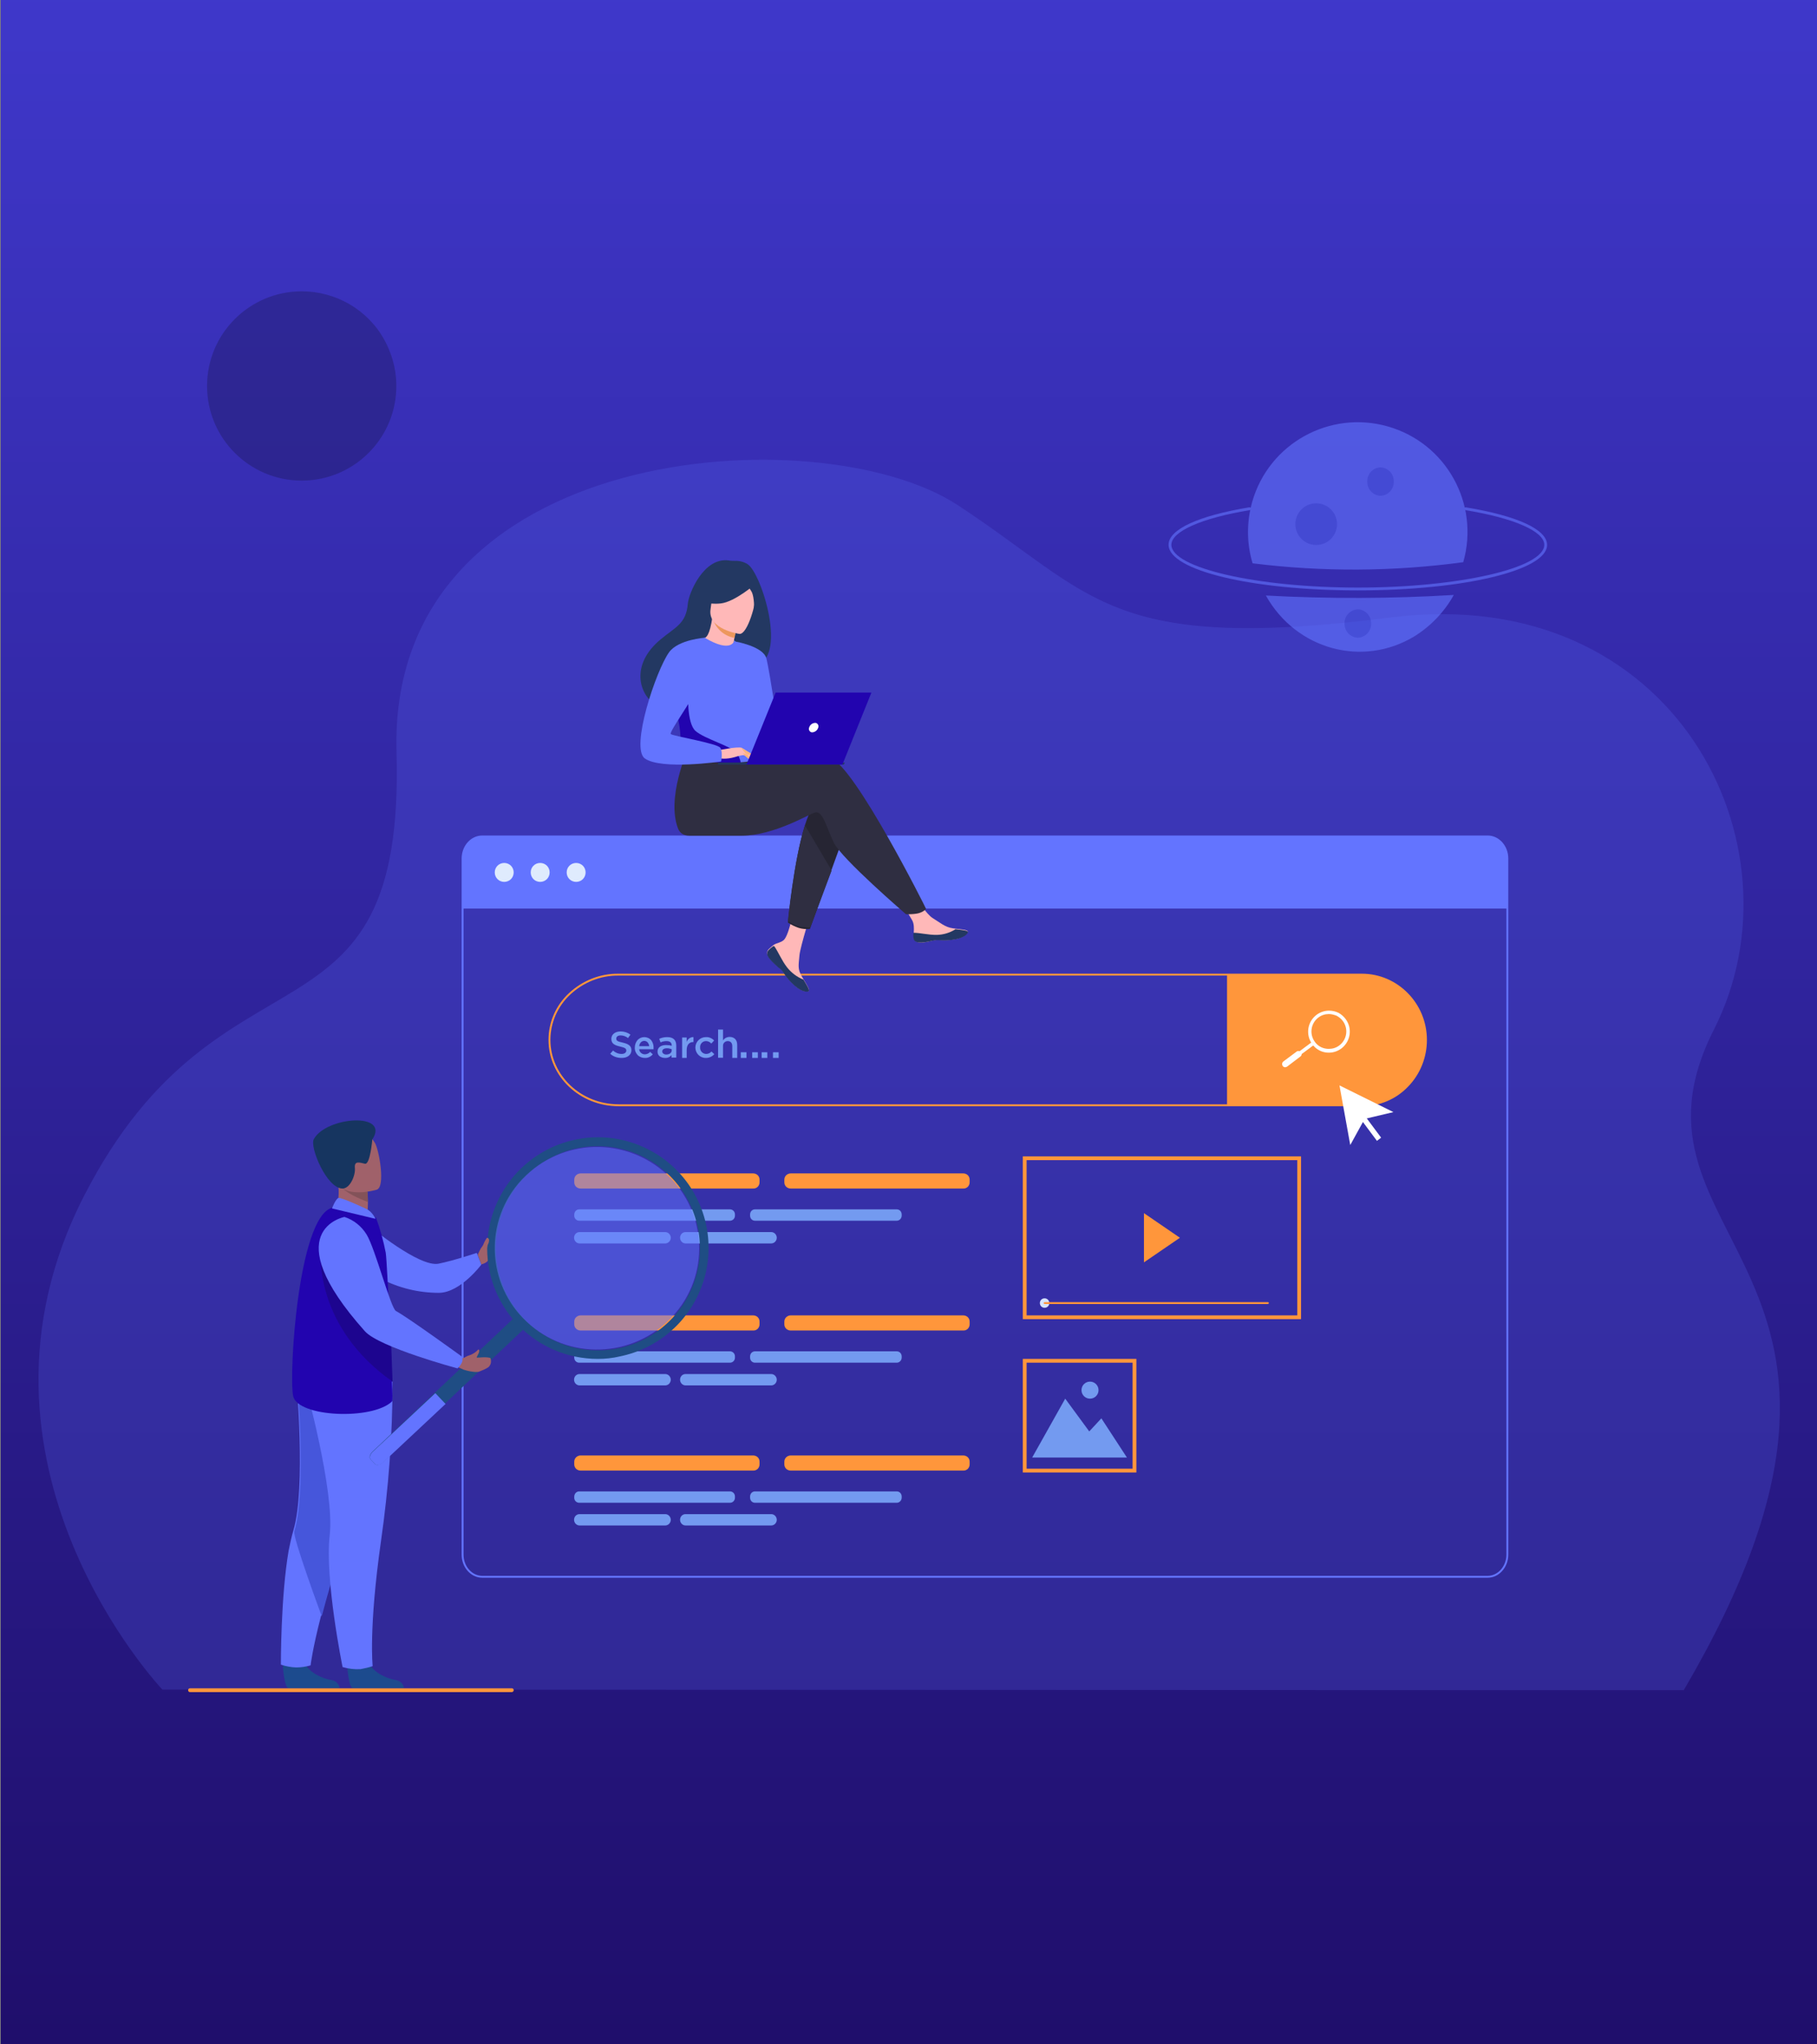 <?xml version="1.0" encoding="utf-8"?>
<!-- Generator: Adobe Illustrator 24.3.0, SVG Export Plug-In . SVG Version: 6.00 Build 0)  -->
<svg version="1.1" id="Layer_1" xmlns="http://www.w3.org/2000/svg" xmlns:xlink="http://www.w3.org/1999/xlink" x="0px" y="0px"
	 viewBox="0 0 960 1080" style="enable-background:new 0 0 960 1080;" xml:space="preserve">
<rect x="0" y="0" width="960" height="1080" fill="#808080" stroke="none"/>
<style type="text/css">
	.st0{fill:url(#Rectangle_Copy_5_1_);}
	.st1{opacity:0.2;fill:#6374FF;enable-background:new    ;}
	.st2{fill:none;stroke:#6374FF;stroke-miterlimit:10;}
	.st3{fill:#6374FF;}
	.st4{fill:#DFEBFD;}
	.st5{fill:none;stroke:#FF963B;stroke-width:2;stroke-miterlimit:10;}
	.st6{fill:#739AF0;}
	.st7{fill:#FF963B;}
	.st8{fill:none;stroke:#FF963B;stroke-miterlimit:10;}
	.st9{fill:#FFFFFF;}
	.st10{fill:#FFB8B8;}
	.st11{fill:#233862;}
	.st12{fill:#262533;}
	.st13{fill:#2F2E41;}
	.st14{fill:#ED975D;}
	.st15{fill:#2204AF;}
	.st16{fill:#FFB27D;}
	.st17{fill:#A0616A;}
	.st18{fill:#1C4B8E;}
	.st19{fill:#4656DB;}
	.st20{fill:#835259;}
	.st21{fill:#163560;}
	.st22{fill:#1F4D84;}
	.st23{opacity:0.5;fill:#6374FF;enable-background:new    ;}
	.st24{fill:#1D058F;}
	.st25{fill:#D7E5FF;}
	.st26{opacity:0.2;enable-background:new    ;}
	.st27{opacity:0.6;}
	.st28{fill:none;}
	.st29{clip-path:url(#SVGID_2_);}
	.st30{fill:#4C5DEA;}
</style>
<linearGradient id="Rectangle_Copy_5_1_" gradientUnits="userSpaceOnUse" x1="1.318" y1="1081.134" x2="1.318" y2="1080.134" gradientTransform="matrix(960 0 0 -1080 -785 1167625)">
	<stop  offset="0" style="stop-color:#3F38CB"/>
	<stop  offset="1" style="stop-color:#1F0E6B"/>
</linearGradient>
<rect id="Rectangle_Copy_5" x="0.4" y="-0.1" class="st0" width="960" height="1080"/>
<g id="Group_35" transform="translate(19.5 242.185)">
	<path id="Fill_1" class="st1" d="M66.3,650.4c0,0-113.8-119.9-41.3-261s169.7-70.1,165-234.3S413.7-23,486.4,24.6
		s79.1,78.3,229.1,59.4s219.8,120.8,170.5,217.8C828.5,415.1,1002,426,870.1,650.7L66.3,650.4z"/>
	<path id="Fill_17" class="st2" d="M776.9,211.4v367.7c0,6.4-4.7,11.7-10.4,11.7H235.3c-5.7,0-10.4-5.2-10.4-11.7V211.4
		c0-6.4,4.6-11.7,10.4-11.7h531.2C772.2,199.7,776.9,204.9,776.9,211.4"/>
	<path id="Fill_19" class="st3" d="M776.9,210.1v27.7h-552v-27.7c0-5.7,4.7-10.3,10.4-10.3c0,0,0,0,0,0h531.2
		C772.2,199.7,776.9,204.3,776.9,210.1C776.9,210.1,776.9,210.1,776.9,210.1"/>
	<path id="Fill_21" class="st4" d="M241.9,218.7c0-2.8,2.2-5,5-5c2.8,0,5,2.2,5,5s-2.2,5-5,5C244.1,223.7,241.9,221.5,241.9,218.7"
		/>
	<path id="Fill_23" class="st4" d="M260.9,218.7c0-2.8,2.2-5,5-5c2.8,0,5,2.2,5,5s-2.2,5-5,5C263.1,223.7,260.9,221.5,260.9,218.7"
		/>
	<path id="Fill_25" class="st4" d="M279.9,218.7c0-2.8,2.2-5,5-5c2.8,0,5,2.2,5,5s-2.2,5-5,5C282.1,223.7,279.9,221.5,279.9,218.7"
		/>
	<path id="Fill_27" class="st5" d="M521.9,534.7h58v-58h-58V534.7z"/>
	<path id="Fill_29" class="st6" d="M525.9,527.7l17.4-31L556,514l6.4-6.9l13.5,20.7H525.9z"/>
	<path id="Fill_31" class="st6" d="M551.9,492.2c0-2.5,2-4.5,4.5-4.5s4.5,2,4.5,4.5c0,2.5-2,4.5-4.5,4.5S551.9,494.7,551.9,492.2"/>
	<path id="Fill_33" class="st5" d="M521.9,453.7h145v-84h-145V453.7z"/>
	<path id="Fill_35" class="st7" d="M584.9,398.7v26l19-13L584.9,398.7z"/>
	<path id="Fill_37" class="st8" d="M733.9,307.2c0,9.1-3.5,17.9-9.9,24.4c-6.2,6.5-14.8,10.1-23.8,10.1H307.3
		c-20.1,0-36.5-15.5-36.5-34.5c0-9.3,3.9-18.1,10.7-24.4c7-6.5,16.2-10.2,25.7-10.1h392.8C718.7,272.7,733.9,288.2,733.9,307.2"/>
	<path id="Fill_39" class="st7" d="M723.9,331.6c-6.3,6.5-14.9,10.1-23.9,10.1h-71.2v-69h71.2c18.6,0,33.8,15.5,33.8,34.5
		C733.9,316.3,730.3,325.1,723.9,331.6z"/>
	<g id="Group_34" transform="translate(657.5 291.816)">
		<path id="Fill_41" class="st9" d="M25.2,22.1c-0.6,0-1.1,0-1.7-0.1c-2.9-0.4-5.5-2-7.2-4.4c-3.6-4.9-2.6-11.8,2.3-15.5
			c1.9-1.4,4.2-2.2,6.6-2.2c1.7,0,3.4,0.4,4.9,1.1C31.6,1.8,33,3,34,4.4c3.6,4.9,2.6,11.8-2.3,15.5C29.8,21.3,27.5,22.1,25.2,22.1z
			 M25.1,1.7L25.1,1.7c-2,0-3.9,0.6-5.5,1.8c-4.1,3.1-4.9,8.8-1.9,12.9c1.4,2,3.6,3.3,6,3.6c0.5,0.1,0.9,0.1,1.4,0.1
			c2,0,3.9-0.6,5.5-1.8c4.1-3.1,4.9-8.8,1.9-12.9c-0.9-1.2-2-2.1-3.3-2.8C27.9,2.1,26.5,1.7,25.1,1.7L25.1,1.7z"/>
		<path id="Fill_43" class="st9" d="M5.4,26.8l-1.1-1.5l12.1-9l1.1,1.5L5.4,26.8z"/>
		<path id="Fill_45" class="st9" d="M0.7,29.1L0.7,29.1c-0.5-0.7-0.4-1.7,0.3-2.3l7.1-5.3c0.7-0.5,1.8-0.3,2.3,0.4
			c0.5,0.7,0.4,1.7-0.3,2.2L3,29.5C2.2,30,1.2,29.9,0.7,29.1C0.7,29.2,0.7,29.2,0.7,29.1"/>
	</g>
	<path id="Fill_47" class="st10" d="M386.5,259.4c-0.7,0.8-0.9,1.9-0.5,2.8c0,0,0,0,0,0c0.7,1.9,2.9,4,5.4,6.1
		c0.3,0.3,0.6,0.5,0.9,0.7c0.1,0.1,0.1,0.1,0.2,0.2c0.1,0.1,0.1,0.1,0.2,0.1c2.4,2.2,1.5,2.8,5.8,7.3c4.9,5.2,8.3,5.3,9.2,4.8
		c0.8-0.4-0.8-3.2-2.7-6.3c-0.1-0.1-0.2-0.3-0.3-0.5c-0.2-0.4-0.5-0.8-0.7-1.2c-2.1-3.7-1.6-5.5-1.1-11c0.4-4.5,6.9-25.2,6.9-25.2
		l-9.4-1.7c0,0-2.8,16.5-5.9,19c-1.7,1.4-3.5,1.4-5.1,2.4c-0.1,0.1-0.2,0.1-0.3,0.2C388.2,257.9,387.3,258.6,386.5,259.4"/>
	<path id="Fill_49" class="st11" d="M386.5,259.8c-0.7,0.8-0.9,1.8-0.5,2.8c0,0,0,0,0,0c0.8,1.8,3,3.9,5.4,6
		c0.3,0.3,0.6,0.5,0.9,0.7c0.1,0.1,0.1,0.1,0.2,0.2c0.1,0.1,0.1,0.1,0.2,0.1c2.4,2.2,1.5,2.7,5.8,7.2c4.9,5.1,8.2,5.2,9.2,4.7
		c0.8-0.4-0.8-3.1-2.7-6.2c-3.4-1.3-6.4-3.6-8.7-6.5c-2.8-3.6-4.7-8.3-6.7-11.1l-0.5-0.1C388.1,258.3,387.3,259,386.5,259.8"/>
	<path id="Fill_51" class="st10" d="M463.4,253.5c0.6,3,4.8,2.5,9.4,1.3c4.7-1.2,3.5,0.2,10.2-0.5c6.6-0.7,8.6-3.3,8.8-4.3
		c0.2-0.9-3.1-1.2-6.6-1.6c-0.4-0.1-0.9-0.1-1.3-0.2c-4-0.5-6.9-3.1-10.5-5.3c-3.4-2-8.5-10.3-8.5-10.3l-9.1,0.7
		c0,0,4.8,7.4,6.6,10.6c1.1,1.9,1,4.4,0.9,6.3C463.3,251.4,463.3,252.4,463.4,253.5"/>
	<path id="Fill_53" class="st11" d="M472.6,254.9c4.7-1.1,3.6,0.2,10.3-0.5c6.7-0.7,8.8-3.1,9-4.1c0.2-0.9-3.1-1.2-6.7-1.6l0,0.1
		c-2.9,1.8-6.2,2.8-9.6,2.9c-4.6,0.1-9.4-1.2-12.5-1.1c-0.1,1-0.1,2,0.1,3C463.6,256.4,467.8,256,472.6,254.9"/>
	<path id="Fill_55" class="st12" d="M419.4,218.5l-11,30.1c-2,0.1-3.9,0-5.9-0.6c-2-0.7-3.9-1.6-5.7-2.8c0,0,3.1-32.4,8.8-50.9
		c1.5-4.8,3.1-8.6,4.9-10.8c8.9-10.6,17.3,11.9,17.3,11.9L419.4,218.5z"/>
	<path id="Fill_57" class="st13" d="M419.4,158.4c-4.9-1.6-17.5,0-31.3,2.5c-3.8,0.7-7.6-1.1-9.6-4.4l0,0l-34.6-2.7
		c0,0-11.4,25.4-5.2,41.6c0.9,2.4,2.9,3.9,6,3.9l0,0c0,0,20.9,0,27.6,0c17.2,0,36.4-11.8,38.9-12.3c4.1-0.8,5.7,7.3,9.8,15.9
		s38.2,37.9,38.2,37.9s5.3,0.1,7.4-0.8c1.2-0.4,2.3-1.1,3.2-2C469.9,237.9,432,162.4,419.4,158.4"/>
	<path id="Fill_59" class="st11" d="M375.4,55.8c-2-1.2-4.3-1.8-6.6-1.7c-1.1,0-2.1,0-3.2-0.2c-13.2-1.9-21.2,17.2-21.7,22.9
		c-0.9,10.6-6.5,12.2-14.5,18.9c-15.9,13.3-11.3,28.8-2.6,34.5c5.2,3.4,14.4,0,14.4,0c0.1,0.1,25.2-13.9,37.6-20.7
		C397.4,106.9,382.8,60.2,375.4,55.8"/>
	<path id="Fill_61" class="st10" d="M368.3,102.7c0.1,0-5.9,2.1-9.9,0.3c-3.8-1.7-6.6-7.9-6.5-7.9c1.7-0.1,3.6-1.6,5-11.4l0.7,0.3
		l12.2,4.4c0,0-0.9,3.9-1.5,7.7C367.9,99.2,367.7,102.3,368.3,102.7"/>
	<path id="Fill_63" class="st14" d="M369.9,88.4c0,0-0.5,2.2-1.3,6.4c-5.8-1-10.4-5.3-11.7-11L369.9,88.4z"/>
	<path id="Fill_65" class="st10" d="M371.2,92.7c0,0-16.8-2.3-15.3-12.9c1.6-10.6,0.5-18,11.3-17c10.8,1,12.3,5.4,12.6,9
		C380.2,75.5,375.6,93,371.2,92.7"/>
	<path id="Fill_67" class="st11" d="M379.9,66.1c0,0-11.1,9.7-18.6,10.5s-10.4-1.7-10.4-1.7c3-2.7,5.4-6.1,7.1-9.8
		c0.8-1.8,2.4-3,4.4-3.2C367.7,61.5,377.9,61.3,379.9,66.1"/>
	<path id="Fill_69" class="st11" d="M372.9,64.7c0,0,3.7,3.5,4.9,6.1c1.1,2.5,1.5,8.5,0.6,10.9c0,0,5.8-11,2.5-16.3
		C377.4,59.8,372.9,64.7,372.9,64.7"/>
	<path id="Fill_71" class="st3" d="M382.9,128.2c-0.5,34.8-0.2,27.5-3.9,30.8c-0.9,0.8-3.5,1.3-6.9,1.5c-10.6,0.7-29.3-1.1-30.1-3
		c-2.5-6.8-0.7-8.9-2.8-19.4c-0.2-1.1-0.5-2.3-0.8-3.6c-1.7-7.2-3.4-9.6,2.7-21.2c5.5-10.4,11.2-18.9,11.7-18.6
		c14.5,8.6,15.7,1.4,15.7,1.4S383.1,111.2,382.9,128.2"/>
	<path id="Fill_73" class="st13" d="M419.9,217.7l-11.3,30c-2,0.1-4,0-6-0.5c-2-0.7-4-1.6-5.8-2.8c0,0,3.1-32.2,9-50.6L419.9,217.7z
		"/>
	<path id="Fill_75" class="st3" d="M368.9,96.7c0,0,14.8,2.5,16.5,8.9c1.7,6.4,7.5,45.1,7.5,45.1s-4.2,4.1-7.7,0.6
		s-10.9-36.2-10.9-36.2L368.9,96.7z"/>
	<path id="Fill_77" class="st15" d="M371.9,160.6c-10.7,0.7-29.5-1.1-30.2-3c-2.5-6.8-0.7-8.9-2.8-19.4l5.2-14.5
		c0,0-0.9,16.1,3.9,20.3c4.8,4.2,19.5,8.2,21.9,11.7C370.8,157.2,371.5,158.9,371.9,160.6"/>
	<path id="Fill_79" class="st10" d="M359.9,154.2c0,0,10.7-2.2,12.5-1.3c1.7,0.9,6,4,6.5,5.1s-3.9-0.8-5.3-1.2
		c-0.9-0.2-3.4,0.5-4.6,0.9c-5.1,1.5-8.2,0.7-8.2,0.7L359.9,154.2z"/>
	<path id="Fill_81" class="st3" d="M353.1,94.7c0,0-14.2,0.9-19.1,7.7c-6.9,9.6-20.6,50.6-12.8,56.1c8.8,6.2,40.3,1.6,40.3,1.6
		s1-4.9-0.4-7.2c-1.5-2.4-25.1-6.2-26.2-7.3s13.7-21.2,13.7-24.5C348.6,117.9,353.1,94.7,353.1,94.7"/>
	<path id="Fill_83" class="st16" d="M372.9,155.7c0.8,1,1.8,2,2.8,2.8c0.4,0.2,0.8,0.2,1.2,0.2l-1.4-2.3L372.9,155.7z"/>
	<path id="Fill_85" class="st16" d="M371.9,152.7l6,3.5c-0.2,0.3-0.6,0.5-1,0.5c-0.9-0.2-1.8-0.5-2.6-0.9L371.9,152.7z"/>
	<path id="Fill_87" class="st11" d="M426.9,160.7l-67,0v1l66.4,0L426.9,160.7z"/>
	<path id="Fill_89" class="st15" d="M374.9,161.7l50.7,0l15.3-38l-50.6,0L374.9,161.7z"/>
	<path id="Fill_91" class="st9" d="M412.8,142.2c0.4-0.9-0.1-2-1-2.4c-0.2-0.1-0.5-0.1-0.7-0.1c-1.5,0.1-2.7,1.1-3.1,2.5
		c-0.4,0.9,0.1,2,1,2.4c0.2,0.1,0.5,0.1,0.7,0.1C411.1,144.6,412.4,143.6,412.8,142.2"/>
	<path id="Fill_93" class="st7" d="M378.4,385.7h-91.1c-1.9,0-3.4-1.4-3.4-3.3V381c0-1.9,1.6-3.3,3.4-3.3h91.1
		c1.9,0,3.4,1.4,3.4,3.3v1.4C381.8,384.3,380.3,385.8,378.4,385.7"/>
	<path id="Fill_95" class="st6" d="M332,414.7h-45.3c-1.6,0-2.9-1.4-2.9-3c0-1.6,1.2-3,2.9-3H332c1.6,0,2.9,1.4,2.9,3
		C334.9,413.3,333.6,414.7,332,414.7"/>
	<path id="Fill_97" class="st6" d="M366.2,402.7h-79.7c-1.5,0-2.7-1.3-2.6-2.8v-0.4c0-1.5,1.1-2.8,2.6-2.8h79.7
		c1.5,0,2.7,1.3,2.6,2.8v0.4C368.9,401.4,367.7,402.7,366.2,402.7"/>
	<path id="Fill_99" class="st6" d="M454.3,402.7h-74.9c-1.5,0-2.6-1.2-2.6-2.7c0,0,0,0,0,0v-0.6c0-1.5,1.1-2.7,2.6-2.7h74.9
		c1.5,0,2.6,1.2,2.6,2.7v0.6C456.9,401.5,455.7,402.7,454.3,402.7"/>
	<path id="Fill_101" class="st6" d="M388,414.7h-45.3c-1.6,0-2.9-1.4-2.9-3c0-1.6,1.2-3,2.9-3H388c1.6,0,2.9,1.4,2.9,3
		C390.9,413.3,389.6,414.7,388,414.7"/>
	<path id="Fill_103" class="st7" d="M489.4,385.7h-91.1c-1.9,0-3.4-1.4-3.4-3.3V381c0-1.9,1.6-3.3,3.4-3.3h91.1
		c1.9,0,3.4,1.4,3.4,3.3v1.4C492.8,384.3,491.3,385.8,489.4,385.7"/>
	<path id="Fill_105" class="st7" d="M378.4,534.7h-91.1c-1.9,0-3.4-1.4-3.4-3.3V530c0-1.9,1.6-3.3,3.4-3.3h91.1
		c1.9,0,3.4,1.4,3.4,3.3v1.4C381.8,533.3,380.3,534.8,378.4,534.7"/>
	<path id="Fill_107" class="st6" d="M332,563.7h-45.3c-1.6,0-2.9-1.4-2.9-3c0-1.6,1.2-3,2.9-3H332c1.6,0,2.9,1.4,2.9,3
		C334.9,562.3,333.6,563.7,332,563.7"/>
	<path id="Fill_109" class="st6" d="M366.2,551.7h-79.7c-1.5,0-2.7-1.3-2.6-2.8v-0.4c0-1.5,1.1-2.8,2.6-2.8h79.7
		c1.5,0,2.7,1.3,2.6,2.8v0.4C368.9,550.4,367.7,551.7,366.2,551.7"/>
	<path id="Fill_111" class="st6" d="M454.3,551.7h-74.9c-1.5,0-2.6-1.2-2.6-2.7v-0.6c0-1.5,1.1-2.7,2.6-2.7c0,0,0,0,0,0h74.9
		c1.5,0,2.6,1.2,2.6,2.7v0.6C456.9,550.5,455.7,551.7,454.3,551.7"/>
	<path id="Fill_113" class="st6" d="M388,563.7h-45.3c-1.6,0-2.9-1.4-2.9-3c0-1.6,1.2-3,2.9-3H388c1.6,0,2.9,1.4,2.9,3
		C390.9,562.3,389.6,563.7,388,563.7"/>
	<path id="Fill_115" class="st7" d="M489.4,534.7h-91.1c-1.9,0-3.4-1.4-3.4-3.3V530c0-1.9,1.6-3.3,3.4-3.3h91.1
		c1.9,0,3.4,1.4,3.4,3.3v1.4C492.8,533.3,491.3,534.8,489.4,534.7"/>
	<path id="Fill_117" class="st7" d="M378.4,460.7h-91.1c-1.9,0-3.4-1.4-3.4-3.3V456c0-1.9,1.6-3.3,3.4-3.3h91.1
		c1.9,0,3.4,1.4,3.4,3.3v1.4C381.8,459.3,380.3,460.8,378.4,460.7"/>
	<path id="Fill_119" class="st6" d="M332,489.7h-45.3c-1.6,0-2.9-1.4-2.9-3c0-1.6,1.2-3,2.9-3H332c1.6,0,2.9,1.4,2.9,3
		C334.9,488.3,333.6,489.7,332,489.7"/>
	<path id="Fill_121" class="st6" d="M366.2,477.7h-79.7c-1.5,0-2.7-1.3-2.6-2.8v-0.4c0-1.5,1.1-2.8,2.6-2.8h79.7
		c1.5,0,2.7,1.3,2.6,2.8v0.4C368.9,476.4,367.7,477.7,366.2,477.7"/>
	<path id="Fill_123" class="st6" d="M454.3,477.7h-74.9c-1.5,0-2.6-1.2-2.6-2.7v-0.6c0-1.5,1.1-2.7,2.6-2.7h74.9
		c1.5,0,2.6,1.2,2.6,2.7v0.6C456.9,476.5,455.7,477.7,454.3,477.7"/>
	<path id="Fill_125" class="st6" d="M388,489.7h-45.3c-1.6,0-2.9-1.4-2.9-3c0-1.6,1.2-3,2.9-3H388c1.6,0,2.9,1.4,2.9,3
		C390.9,488.3,389.6,489.7,388,489.7"/>
	<path id="Fill_127" class="st7" d="M489.4,460.7h-91.1c-1.9,0-3.4-1.4-3.4-3.3V456c0-1.9,1.6-3.3,3.4-3.3h91.1
		c1.9,0,3.4,1.4,3.4,3.3v1.4C492.8,459.3,491.3,460.8,489.4,460.7"/>
	<path id="Fill_129" class="st17" d="M232.9,420.7c0,0,1-2.3,1.6-3.3c0.6-1.1,3.3-4.2,3.8-3.5c0.5,0.7,2.3,5.5,1.3,6.8
		c-1,1.3,0.1,3.7-4.8,5.1L232.9,420.7z"/>
	<path id="Fill_131" class="st3" d="M175.9,405.7c0,0,26.1,21.7,36.3,19.7c8-1.6,20.2-5.7,20.2-5.7l2.4,6.2c0,0-11,14.8-22.4,14.9
		c-10.8,0-21.5-2.6-31.1-7.7L175.9,405.7z"/>
	<path id="Fill_133" class="st18" d="M129.9,637.6c0,0,0.8,12,3.1,12.1c0.3,0,12,0,12,0l14.9-0.1c0,0-0.1-3.5-4.5-4.3
		c-4.4-0.7-11.6-3.7-14.3-9.4C138.4,630.1,129.9,637.6,129.9,637.6"/>
	<path id="Fill_135" class="st3" d="M128.9,637.2c2.6,0.9,5.4,1.4,8.1,1.5c2.6,0,5.1-0.4,7.6-1.1c0,0,0.9-8.3,5.6-26.5
		c2.5-9.6,6-21.9,11.1-37.2c13.9-42.2,18.2-67,18.6-69.3c0-0.1,0-0.2,0-0.2l0,0L137,485.7c0,0,5.3,58.2-1.5,80.6
		c-1,3.5-1.8,7.1-2.5,10.7C128.8,601.3,128.9,637.2,128.9,637.2"/>
	<path id="Fill_137" class="st19" d="M150.5,611.7c2.5-9.6,6-22,11-37.3c13.8-42.4,18-67.3,18.4-69.6c0-0.1,0-0.1,0-0.2l-42.5-18.8
		c0,0,5.3,58.5-1.4,81C135,569.8,150.5,611.7,150.5,611.7"/>
	<path id="Fill_139" class="st18" d="M163.9,637.6c0,0,0.8,12,3.1,12.1c0.3,0,12,0,12,0l14.9-0.1c0,0-0.1-3.5-4.5-4.3
		c-4.4-0.7-11.6-3.7-14.3-9.4C172.4,630.1,163.9,637.6,163.9,637.6"/>
	<path id="Fill_141" class="st3" d="M187.9,487.7c0,28.2-2.1,56.3-6.1,84.2c-6.6,46.4-4.4,66.1-4.4,66.1c-2.1,0.7-4.2,1.2-6.4,1.6
		c-3.2,0.2-6.4-0.2-9.5-1.1c0,0-9.5-46.4-6.8-69.7c2.7-23.2-13-79.7-13-79.7L187.9,487.7z"/>
	<path id="Fill_143" class="st17" d="M156.9,399.3l8.5,5.4l7.7-2.1c1.4-2,1.8-5.8,1.8-9.1c0-2-0.1-4-0.3-6l-11.4-4.9l-4.3-1.8
		c0,0.1,0.3,3.4,0.4,3.9C159.8,389.7,159,394.7,156.9,399.3"/>
	<path id="Fill_145" class="st15" d="M187.7,498.1c-10.4,10.1-49.8,8.4-52.3-2.7c-2.4-11.1,2.6-94.3,20.4-99.5
		c3.7-1.1,23.4,5.3,23.4,5.3c2.2,6,3.9,12.2,5.1,18.4c0.4,2,1.5,23.3,2.4,43.2c0.4,9.3,0.7,18.3,0.9,24.9
		C187.9,493.8,187.9,497.9,187.7,498.1"/>
	<path id="Fill_147" class="st20" d="M160.2,384c2.3,3.8,10.4,7.2,14.7,8.8c0-2-0.1-4-0.3-6l-11.4-5
		C160.7,381.7,159.2,382.2,160.2,384"/>
	<path id="Fill_149" class="st17" d="M179.6,386.3c0,0-18.4,5.6-21.8-5.6c-3.4-11.3-8.1-18.1,3.5-22.2c11.6-4.1,15.2-0.4,17.3,3.1
		S184.3,384.6,179.6,386.3"/>
	<path id="Fill_151" class="st21" d="M177.2,359.8c0,0-1.1,13.4-3.9,12.8c-2.7-0.6-5.7-1.8-5.3,2.2s-2.6,10.9-6.5,10.9
		c-8.4,0-17.5-22-15.2-26.1C152.9,347.6,186.8,345.2,177.2,359.8"/>
	<path id="Fill_153" class="st3" d="M174.1,396.5c-0.2-0.1-13.3-6.3-14.8-5.8c-1.5,0.5-3.4,5.5-3.4,5.5l23,5.5
		C178.9,401.7,177.1,397.8,174.1,396.5"/>
	<path id="Fill_155" class="st22" d="M257.3,459.9l-74.5,70.4c-1.5,1.4-3.3,1.8-4.1,1l-2.5-2.7c-0.8-0.8-0.2-2.7,1.2-4l74.5-70.4
		c1.5-1.4,3.3-1.8,4.1-1l2.5,2.7C259.3,456.7,258.7,458.5,257.3,459.9"/>
	<path id="Fill_157" class="st3" d="M215.9,499.5l-33,30.9c-1.5,1.4-3.3,1.8-4.1,1l-2.5-2.7c-0.8-0.8-0.2-2.7,1.2-4l33-30.9
		L215.9,499.5z"/>
	<path id="Fill_159" class="st22" d="M296.4,475.7L296.4,475.7c-32.3,0-58.5-26.1-58.5-58.4c0-14.9,5.7-29.3,15.9-40.2
		c8.3-8.8,19.1-14.9,31-17.3c3.8-0.8,7.7-1.2,11.6-1.2c14.9,0,29.2,5.7,40.1,15.9c0.3,0.3,0.6,0.6,0.9,0.9
		c8.2,8,13.8,18.3,16.2,29.5c2.3,11,1.5,22.3-2.5,32.8c-7.1,18.9-23.4,32.7-43.2,36.7C304.1,475.3,300.3,475.7,296.4,475.7z
		 M296.4,363.3c-7.2,0-14.4,1.4-21,4.3c-17.1,7.2-29.2,22.7-32.2,41c-1.7,10.3-0.3,20.9,3.9,30.5c8.6,19.5,28,32.1,49.3,32.1
		c4.2,0,8.4-0.5,12.5-1.5c21.2-5,37.2-22.3,40.7-43.8c1.7-10.3,0.3-20.9-3.9-30.5c-7.3-16.5-22.3-28.2-40.1-31.3
		C302.6,363.6,299.5,363.3,296.4,363.3z"/>
	<path id="Fill_161" class="st23" d="M335.2,453.9c-20.5,21.5-54.5,22.6-76.3,2.3c-21.5-20-22.8-53.6-2.8-75.1
		c0.2-0.2,0.3-0.3,0.5-0.5c20.5-21.5,54.5-22.6,76.3-2.3c21.5,20,22.8,53.6,2.8,75.1C335.5,453.5,335.4,453.7,335.2,453.9"/>
	<path id="Fill_163" class="st24" d="M187.9,487.7c-41.4-29.1-37.9-68-37.9-68c15.1,8.4,30.1,27.1,37,43.2
		C187.3,472.2,187.7,481.2,187.9,487.7"/>
	<path id="Fill_165" class="st17" d="M227.9,474c2.1-0.6,3.9-1.7,5.3-3.3c0,0,1.3,0.1-0.2,2.8c-0.1,0.2-0.4,0.8-0.6,1.2
		c-0.1,0.1,0,0.3,0.1,0.3c0,0,0.1,0,0.1,0c1.7,0.1,3.4-0.5,6.7,0.1c0.5,0.1,0.6,1.2,0.6,1.6c0.1,1-0.2,2-0.9,2.9
		c-0.5,0.7-2,1.5-5.3,2.8c-1.2,0.5-4.8,0.1-8.2-1l-2.7-1.2l0.8-5l0.7,0.1C225.4,475.6,226.8,474.3,227.9,474"/>
	<path id="Fill_167" class="st3" d="M162.5,400.7c0,0-36.9,7,10.8,60.4c7.6,8.5,48.9,19.6,48.9,19.6s4.2-3.6,2.1-6.4
		c0,0-28.4-20.6-34.6-23.9c-2.8-1.5-10.9-32.9-15.5-40.4C171.5,405.6,167.4,402.3,162.5,400.7"/>
	<path id="Fill_169" class="st17" d="M233.9,420.4c0.6-1.1,1.1-2.2,1.4-3.4c0.5-1.9,1.3-3.6,2.4-5.2c0.3-0.2,1.1,0.1,1.2,1.1
		c0,0.8-0.2,1.6-0.6,2.3c-0.7,1.6-0.6,3.8-0.8,4.5C236.9,421.5,233.9,420.4,233.9,420.4"/>
	<g id="Group_33" transform="translate(687.5 330.816)">
		<path id="Fill_171" class="st9" d="M29.2,14.5L14,18.1L6.4,31.9L0.7,0.4L29.2,14.5z"/>
		<path id="Fill_173" class="st9" d="M22.7,28l-2.2,1.7l-9.6-12.9l2.2-1.7L22.7,28z"/>
	</g>
	<path id="Fill_257" class="st6" d="M302.9,314.5l1.5-1.7c1.2,1.1,2.8,1.8,4.5,1.8c1.5,0,2.5-0.7,2.5-1.8c0-1-0.6-1.5-3.2-2.1
		c-3-0.7-4.7-1.5-4.7-4.1c0-2.3,2-3.9,4.9-3.9c1.9,0,3.7,0.6,5.2,1.7l-1.3,1.8c-1.1-0.9-2.5-1.4-3.9-1.4c-1.5,0-2.3,0.7-2.3,1.7
		c0,1.1,0.6,1.5,3.4,2.1c3,0.7,4.6,1.7,4.6,4c0,2.5-2.1,4.1-5.1,4.1C306.6,316.7,304.5,316,302.9,314.5"/>
	<path id="Fill_259" class="st6" d="M321.2,316.7c-1.4,0-2.8-0.5-3.8-1.5c-1-1.1-1.6-2.5-1.5-4c0-1.4,0.5-2.8,1.4-3.9
		c0.9-1,2.2-1.6,3.6-1.6c1.4,0,2.8,0.6,3.7,1.7c0.8,1.1,1.3,2.5,1.2,4c0,0.2,0,0.6,0,0.7h-7.6c0.1,1.5,1.4,2.7,3,2.7
		c1.1,0,2.1-0.5,2.8-1.3l1.4,1.3C324.4,316,322.8,316.8,321.2,316.7z M320.9,307.7c-1.4,0-2.5,1.1-2.7,2.8h5.3
		C323.3,308.8,322.3,307.7,320.9,307.7z"/>
	<path id="Fill_261" class="st6" d="M331.8,316.7c-1,0-1.9-0.3-2.7-0.8c-0.8-0.6-1.2-1.5-1.2-2.5c0-2.2,1.7-3.5,4.5-3.5
		c1,0,2.1,0.1,3,0.4v-0.2c0-1.5-1-2.3-2.7-2.3c-1.1,0-2.2,0.2-3.2,0.7l-0.7-1.9c1.3-0.6,2.7-0.9,4.2-0.9c3.2,0,4.8,1.5,4.8,4.5v6.3
		h-2.5v-1.3C334.5,316.2,333.2,316.8,331.8,316.7z M332.9,311.6c-1.6,0-2.5,0.6-2.5,1.7c0,0.9,0.9,1.6,2.1,1.6
		c1.7,0,2.9-0.9,2.9-2.2v-0.6C334.6,311.8,333.8,311.6,332.9,311.6z"/>
	<path id="Fill_263" class="st6" d="M340.9,305.9h2.4v2.4c0.5-1.6,2-2.7,3.6-2.6v2.6h-0.1c-2.1,0-3.5,1.4-3.5,4.3v4.1h-2.4V305.9z"
		/>
	<path id="Fill_265" class="st6" d="M347.9,311.2c0-3,2.5-5.5,5.5-5.5c0,0,0.1,0,0.1,0c1.6-0.1,3.2,0.6,4.3,1.8l-1.5,1.6
		c-0.7-0.8-1.7-1.3-2.8-1.3c-1.8,0-3.2,1.5-3.1,3.3c0,0,0,0.1,0,0.1c-0.1,1.8,1.3,3.3,3.1,3.4c0,0,0.1,0,0.1,0
		c1.1,0,2.1-0.5,2.8-1.3l1.5,1.4c-1.1,1.3-2.7,2-4.4,2c-3,0.1-5.5-2.3-5.6-5.3C347.9,311.3,347.9,311.3,347.9,311.2"/>
	<path id="Fill_267" class="st6" d="M359.9,301.7h2.6v5.8c0.7-1.2,2.1-1.9,3.5-1.9c2.5,0,4,1.6,4,4.2v6.9h-2.6v-6.2
		c0-1.7-0.9-2.7-2.4-2.7c-1.3,0-2.5,1-2.5,2.4c0,0.1,0,0.2,0,0.3v6.1h-2.6V301.7z"/>
	<path id="Fill_269" class="st6" d="M371.9,316.7h3v-3h-3V316.7z"/>
	<path id="Fill_271" class="st6" d="M377.9,316.7h3v-3h-3V316.7z"/>
	<path id="Fill_272" class="st6" d="M382.9,316.7h3v-3h-3V316.7z"/>
	<path id="Fill_273" class="st6" d="M388.9,316.7h3v-3h-3V316.7z"/>
	<path id="Fill_274" class="st25" d="M529.9,446.2c0-1.4,1.1-2.5,2.5-2.5c1.4,0,2.5,1.1,2.5,2.5c0,1.4-1.1,2.5-2.5,2.5
		C531,448.7,529.9,447.6,529.9,446.2"/>
	<path id="Fill_275" class="st7" d="M650.2,446.7H532.6c-0.4,0-0.7-0.2-0.7-0.5s0.3-0.5,0.7-0.5h117.6c0.4,0,0.7,0.2,0.7,0.5
		S650.6,446.7,650.2,446.7"/>
</g>
<path id="Path" class="st26" d="M209.4,203.9c0,26.4-20.5,48.2-46.8,49.9c-1,0-2.1,0.1-3.2,0.1c-27.6,0-50-22.4-50-50s22.4-50,50-50
	c8.8,0,17.4,2.3,25.1,6.7l0,0c5.8,3.4,10.8,7.8,14.9,13.2l0,0C205.8,182.5,209.4,193.1,209.4,203.9z"/>
<g id="Group_31" transform="translate(617 223)" class="st27">
	<path id="Clip_2" class="st28" d="M0.4,44.9h200v44H0.4V44.9z"/>
	<path id="Fill_1-2" class="st3" d="M100.4,88.9c-56.1,0-100-10.6-100-24.1c0-8.1,15.6-15.3,42.7-19.8c0.4-0.1,0.8,0.2,0.9,0.6
		c0,0,0,0,0,0c0.1,0.4-0.2,0.8-0.6,0.9h0C17.7,50.7,1.9,57.8,1.9,64.8C1.9,77,47,87.4,100.4,87.4s98.5-10.3,98.5-22.6
		c0-7.1-16-14.1-41.7-18.3c-0.4-0.1-0.7-0.5-0.6-0.9c0.1-0.4,0.4-0.7,0.8-0.6c0,0,0,0,0,0c27.3,4.5,43,11.7,43,19.9
		C200.4,78.3,156.4,88.9,100.4,88.9"/>
	<g id="Group_6" transform="translate(51 91)">
		<path id="Clip_5-2" class="st28" d="M0.8,0.3h99.4v29.9H0.8V0.3z"/>
		<g>
			<defs>
				<rect id="SVGID_1_" x="0.8" y="0.3" width="99.4" height="29.9"/>
			</defs>
			<clipPath id="SVGID_2_">
				<use xlink:href="#SVGID_1_"  style="overflow:visible;"/>
			</clipPath>
			<g id="Group_6-2" class="st29">
				<path id="Fill_4" class="st3" d="M0.8,0.6c16,28.6,51.2,38.2,78.6,21.5C88,16.7,95.2,9.2,100.1,0.3C67,2.3,33.9,2.4,0.8,0.6"/>
			</g>
		</g>
	</g>
	<path id="Clip_8" class="st28" d="M42.4-0.1h116v78h-116V-0.1z"/>
	<path id="Fill_7" class="st3" d="M156.1,74c8.8-30.8-9-62.9-39.8-71.7s-62.9,9-71.7,39.8c-3,10.6-3,21.9,0.2,32.5
		C81.8,79.2,119.2,79,156.1,74"/>
	<path id="Fill_10" class="st30" d="M119.4,31.4c0.1,4-3,7.4-7,7.5c-4-0.1-7.1-3.5-7-7.5c-0.1-4,3-7.4,7-7.5
		C116.4,24.1,119.5,27.4,119.4,31.4z"/>
	<path id="Fill_12" class="st30" d="M100.4,98.9c4,0.1,7.1,3.5,7,7.5c0.1,4-3,7.4-7,7.5c-4-0.1-7.1-3.5-7-7.5
		C93.2,102.4,96.4,99.1,100.4,98.9"/>
	<path id="Fill_14" class="st30" d="M78.4,42.9c6.1,0,11,4.9,11,11s-4.9,11-11,11s-11-4.9-11-11S72.3,42.9,78.4,42.9"/>
</g>
<path id="Path-2" class="st7" d="M270.4,893.9h-170c-0.6,0-1-0.4-1-1c0-0.6,0.4-1,1-1h170c0.6,0,1,0.4,1,1
	C271.4,893.5,270.9,893.9,270.4,893.9z"/>
</svg>

